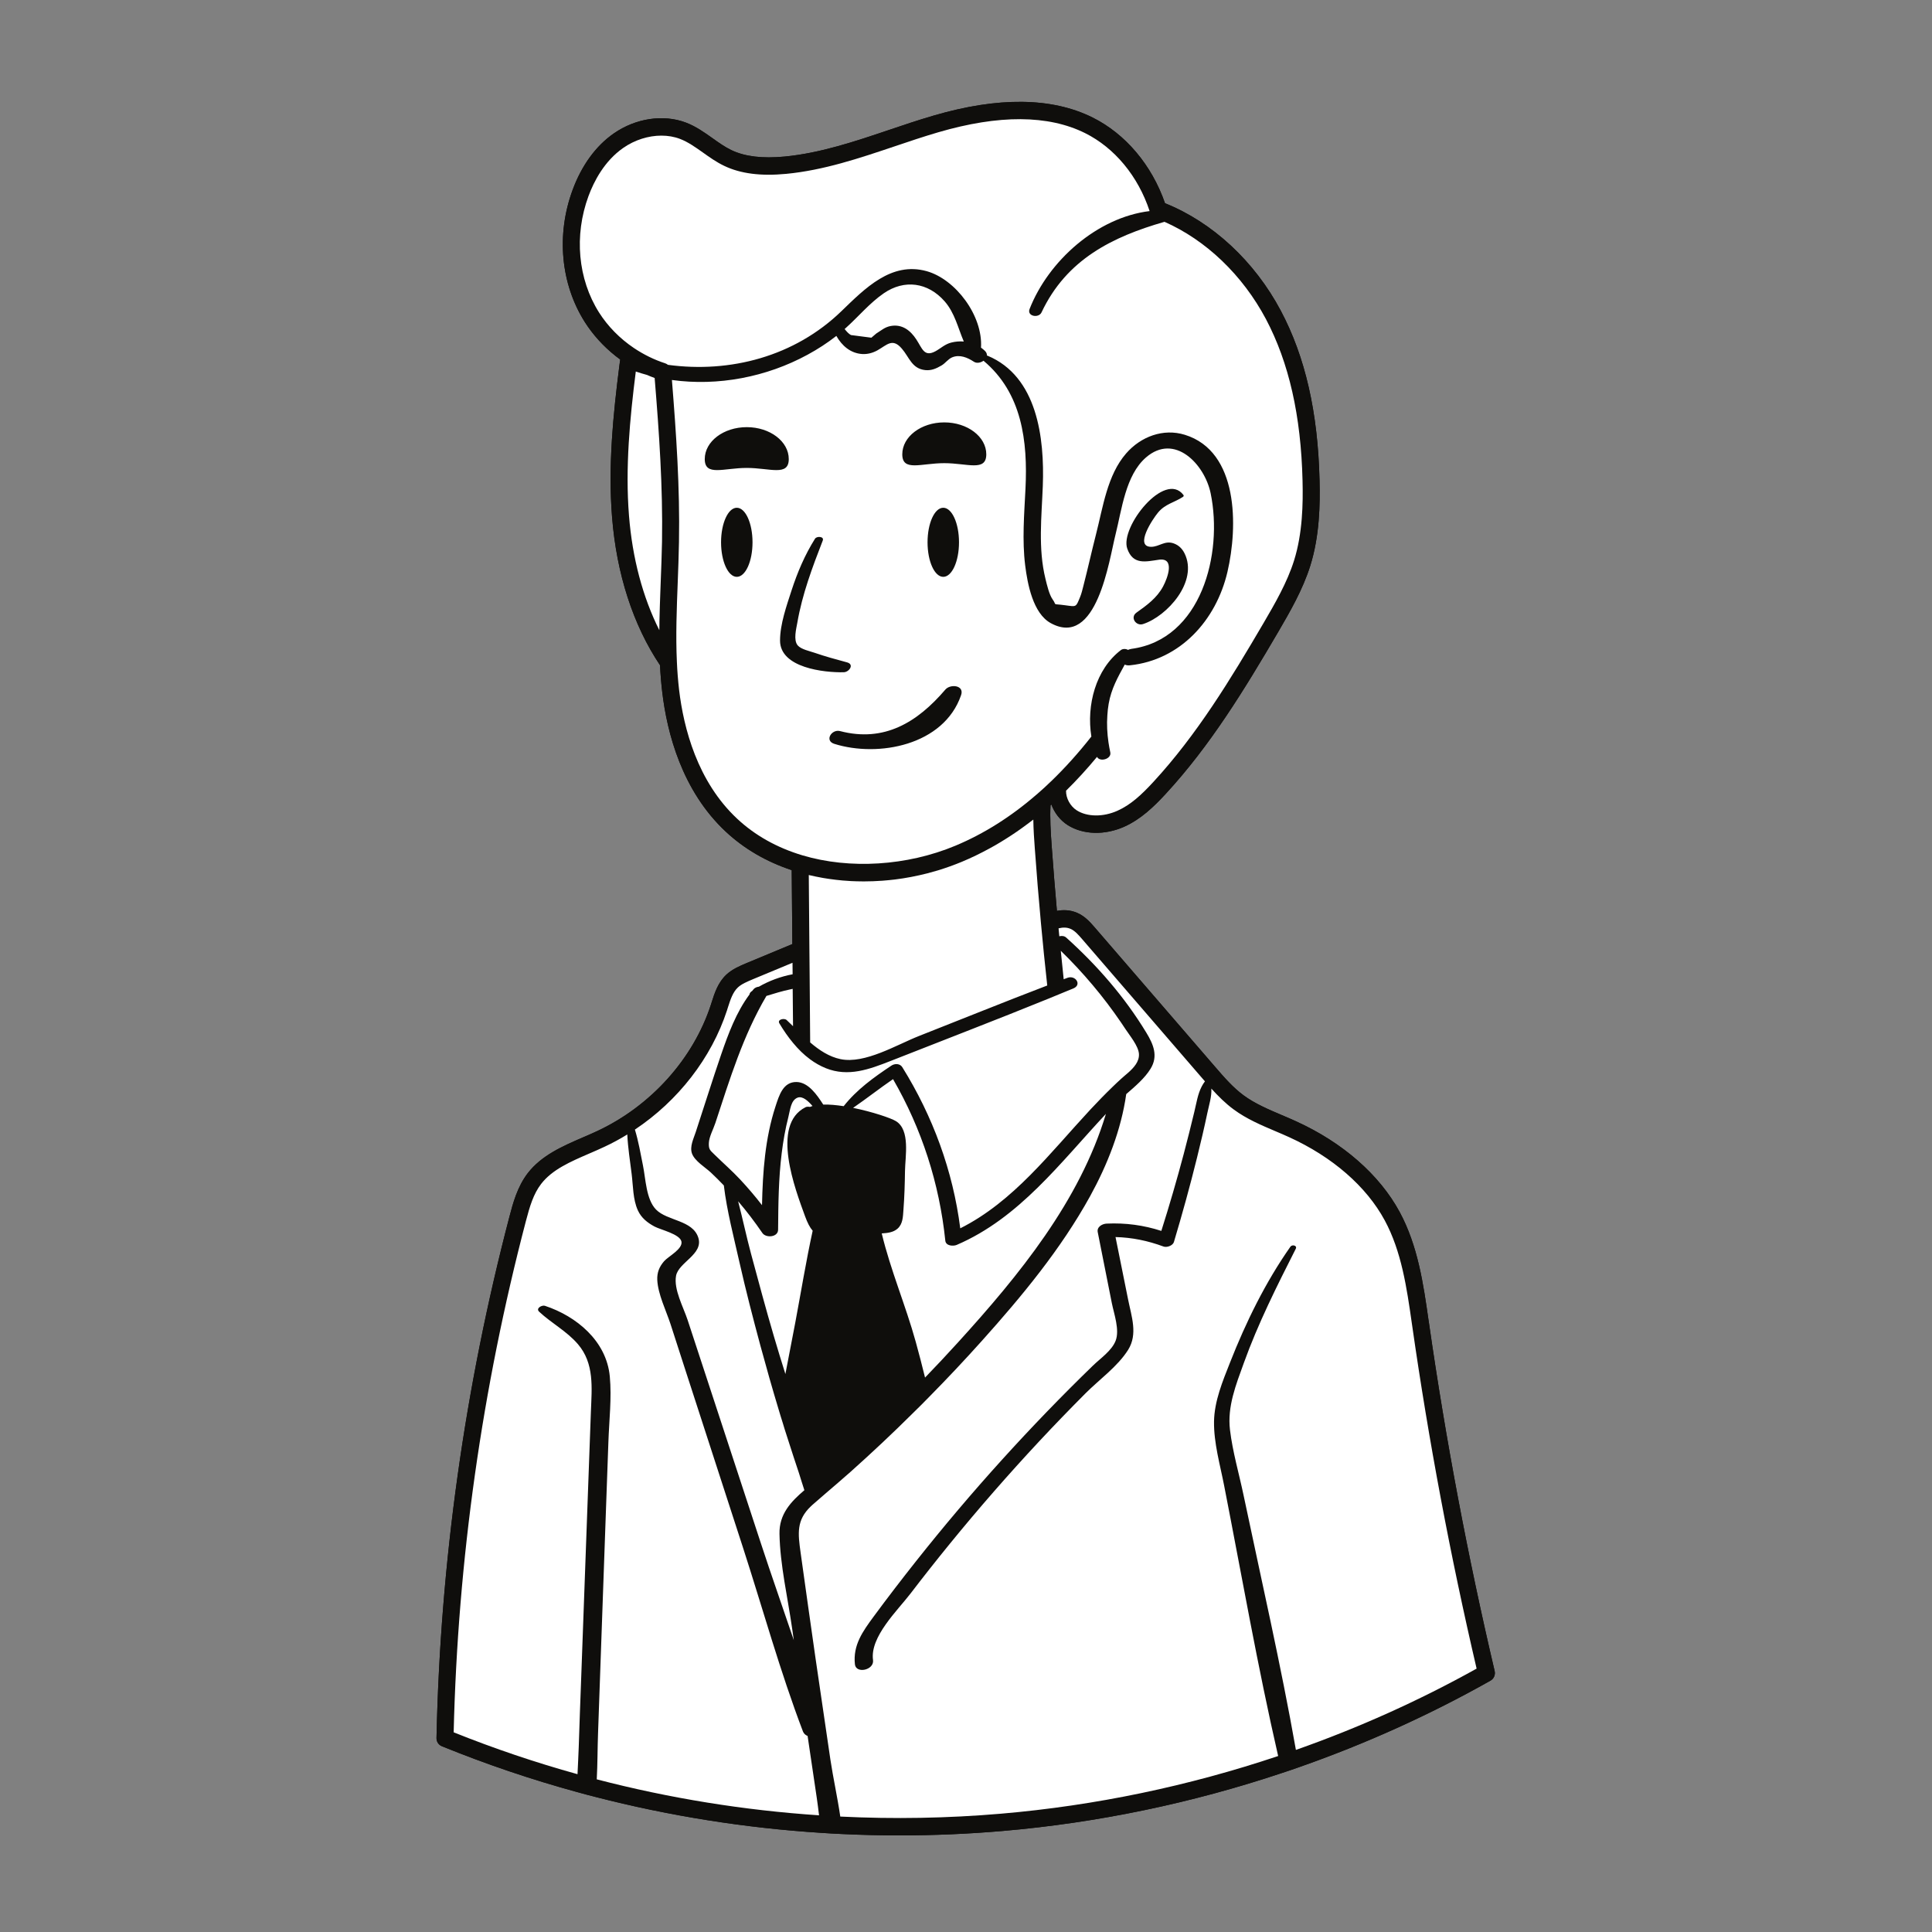 <?xml version="1.0" encoding="UTF-8"?> <svg xmlns="http://www.w3.org/2000/svg" xmlns:xlink="http://www.w3.org/1999/xlink" width="1500" zoomAndPan="magnify" viewBox="0 0 1125 1125" height="1500" preserveAspectRatio="xMidYMid meet" version="1.0"><rect x="0" y="0" width="1125" height="1125" fill="#808080" stroke="none"/><defs><clipPath id="b2a3126596"><path d="M 254 59 L 871 59 L 871 1068.75 L 254 1068.75 Z M 254 59 " clip-rule="nonzero"></path></clipPath></defs><g clip-path="url(#b2a3126596)"><path fill="#0f0e0c" d="M 870.328 973.023 C 854.707 906.543 841.855 838.441 832.117 770.605 L 831.855 768.926 C 828.82 747.555 825.641 725.434 814.996 705.703 C 803.258 684.008 781.824 665.27 754.664 652.922 C 751.973 651.688 749.219 650.516 746.488 649.359 C 738.391 645.922 730.762 642.664 724.203 637.867 C 718.012 633.312 712.75 627.242 707.688 621.371 L 637.5 540.098 C 634.949 537.164 631.793 533.5 627.238 531.555 C 623.07 529.754 619.023 529.734 615.441 530.402 C 614.348 518.18 613.336 505.633 612.426 493.043 C 611.777 484.078 611.312 476.469 611.715 468.898 C 611.879 468.738 612.059 468.598 612.203 468.453 C 613.984 473.293 617.301 477.645 621.754 480.477 C 630.699 486.121 643.309 486.465 654.684 481.367 C 664.379 477.016 672.008 469.609 678.789 462.262 C 704.773 434.109 724.629 401.547 744.363 367.852 C 751.02 356.418 758.57 343.465 762.961 329.461 C 768.406 312.117 768.711 293.762 768.367 279.738 C 767.434 240.09 760.047 207.789 745.82 180.957 C 730.52 152.117 706.031 129.406 678.383 118.34 C 670.672 96.102 655.391 77.965 636.145 68.395 C 612.445 56.637 581.316 56.273 543.613 67.316 C 534.828 69.871 526.023 72.844 517.523 75.723 C 497.91 82.34 477.633 89.176 456.93 91.16 C 443.938 92.395 433.793 91.184 425.918 87.438 C 422.117 85.621 418.617 83.129 414.891 80.473 C 410.156 77.121 405.262 73.609 399.414 71.391 C 386.297 66.41 370.184 68.82 357.395 77.707 C 346.949 84.969 338.672 96.344 333.43 110.605 C 323.816 136.59 326.473 165.328 340.512 187.496 C 345.234 194.918 351.363 201.676 358.492 207.32 C 359.363 208.008 360.23 208.68 361.141 209.332 C 360.977 210.422 360.84 211.512 360.699 212.629 C 357.051 241.219 354.016 271.359 356.406 301.105 C 359.035 334.238 368.664 364.008 384.336 387.359 C 384.574 392.523 385 397.723 385.609 402.883 C 388.422 426.863 397.129 460.461 422.586 484.238 C 433.234 494.195 446.145 501.746 461.016 506.684 L 461.379 549.73 C 452.438 553.453 443.535 557.176 434.52 560.902 C 430.758 562.5 426.492 564.281 423.012 567.477 C 418.07 572.094 416.109 578.246 414.387 583.668 L 413.902 585.188 C 403.656 616.555 379.008 643.977 347.906 658.547 C 345.152 659.844 342.195 661.117 339.359 662.332 C 327.582 667.434 315.379 672.715 307.324 683.117 C 301.23 691.051 298.684 700.703 296.637 708.496 C 270.648 807.723 256.363 909.84 254.172 1012.023 C 254.117 1014.129 255.367 1016.051 257.297 1016.82 C 283 1027.281 309.324 1036.207 336.125 1043.531 C 339.605 1044.504 343.129 1045.434 346.625 1046.324 C 389.68 1057.418 433.859 1064.438 478.34 1067.273 C 482.367 1067.555 486.438 1067.777 490.504 1067.961 C 501.555 1068.484 512.645 1068.75 523.719 1068.75 C 543.754 1068.75 563.809 1067.898 583.766 1066.18 C 639.078 1061.422 694.008 1049.969 746.691 1032.34 C 749.93 1031.289 753.168 1030.195 756.363 1029.043 C 795.039 1015.504 832.484 998.625 867.902 978.629 C 869.863 977.539 870.855 975.23 870.328 973.023 " fill-opacity="1" fill-rule="nonzero"></path><path fill="#0f0e0c" d="M 438.191 315.781 C 438.191 326.891 434.102 335.898 429.043 335.898 C 423.984 335.898 419.871 326.891 419.871 315.781 C 419.871 304.668 423.984 295.664 429.043 295.664 C 434.102 295.664 438.191 304.668 438.191 315.781 Z M 434.848 272.473 C 421.328 272.473 410.379 277.57 410.379 267.312 C 410.379 257.047 421.328 248.73 434.848 248.73 C 448.348 248.73 459.297 257.047 459.297 267.312 C 459.297 277.57 448.348 272.473 434.848 272.473 Z M 454.215 372.992 C 454.215 363.461 458.043 352.676 460.934 343.75 C 464.375 333.184 468.688 323.066 474.578 313.695 C 475.609 312.055 480.039 312.301 479.09 314.75 C 473.02 330.414 467.148 345.953 464.273 362.633 C 463.648 366.172 461.906 372.711 464.496 375.805 C 466.48 378.133 471.539 379.145 474.211 380.074 C 480.465 382.242 486.863 383.98 493.258 385.703 C 497.648 386.895 494.453 391.367 491.312 391.449 C 479.941 391.711 454.215 388.898 454.215 372.992 Z M 549.258 295.664 C 554.316 295.664 558.426 304.668 558.426 315.781 C 558.426 326.891 554.316 335.898 549.258 335.898 C 544.199 335.898 540.109 326.891 540.109 315.781 C 540.109 304.668 544.199 295.664 549.258 295.664 Z M 489.168 425.711 C 514.871 432.43 534.18 420.613 550.473 401.547 C 553.367 398.148 561.664 398.918 559.641 404.766 C 549.602 434.07 511.352 441.176 485.809 433.141 C 479.941 431.297 484.25 424.438 489.168 425.711 Z M 525.398 264.539 C 525.398 254.281 536.348 245.957 549.844 245.957 C 563.363 245.957 574.312 254.281 574.312 264.539 C 574.312 274.797 563.363 269.699 549.844 269.699 C 536.348 269.699 525.398 274.797 525.398 264.539 Z M 656.383 319.422 C 652.051 306.996 678.242 273.887 689.109 288.215 C 689.434 288.641 689.191 289.086 688.805 289.348 C 683.766 292.648 678.523 293.418 674.355 298.418 C 671.199 302.18 660.43 318.352 670.289 318.41 C 674.961 318.43 678.199 314.566 683.402 316.406 C 686.336 317.441 688.359 319.441 689.758 322.234 C 697.852 338.566 679.66 358.848 665.57 363.398 C 661.504 364.715 657.883 359.516 661.746 356.742 C 667.758 352.453 673.629 348.262 677.23 341.543 C 680.023 336.344 684.23 324.605 674.863 325.918 C 667.25 326.992 659.762 329.176 656.383 319.422 Z M 754.602 1018.965 C 745.84 969.383 734.508 920.125 724.164 870.863 C 721.531 858.258 717.727 845.363 716.211 832.574 C 714.57 819.074 719.73 806.246 724.227 793.797 C 732.543 770.688 743.473 748.973 754.523 727.156 C 755.492 725.211 752.398 724.523 751.406 725.941 C 736.875 746.645 725.52 769.797 716.23 793.414 C 711.941 804.262 707.102 815.879 706.922 827.758 C 706.738 840.223 710.48 853.035 712.832 865.176 C 723.09 917.594 732.301 970.477 744.262 1022.527 C 692.105 1040.031 637.723 1051.406 582.957 1056.102 C 551.789 1058.773 520.48 1059.32 489.289 1057.781 C 487.652 1046.57 485.141 1035.316 483.523 1024.551 C 480.586 1004.82 477.691 985.105 474.84 965.375 C 471.926 944.977 469.031 924.574 466.199 904.176 C 464.617 892.883 463.688 885.191 472.148 877.137 C 472.43 876.855 472.734 876.59 473.039 876.309 C 475.629 874.02 478.219 871.773 480.832 869.547 C 485.629 865.422 490.465 861.332 495.18 857.121 C 507.625 846.012 519.812 834.578 531.672 822.777 C 534.891 819.664 538.066 816.465 541.223 813.227 C 551.648 802.664 561.848 791.816 571.766 780.746 C 595.121 754.699 617.727 727.418 634.77 696.535 C 644.785 678.34 652.863 657.961 655.797 637.098 C 661.059 632.523 666.562 627.887 669.984 622.305 C 674.52 614.938 671.625 608.098 667.496 601.316 C 654.844 580.473 638.836 562.117 620.844 545.945 C 619.77 544.973 618.234 544.832 616.836 545.195 C 616.676 543.66 616.531 542.102 616.391 540.562 C 619.184 539.895 621.391 540.016 623.395 540.887 C 625.863 541.938 628.008 544.406 630.074 546.797 L 700.242 628.07 C 700.707 628.598 701.152 629.121 701.637 629.668 C 700.891 630.641 700.262 631.652 699.734 632.684 C 697.387 637.199 696.68 642.398 695.406 647.602 C 693.422 655.734 691.438 663.871 689.273 671.965 C 685.285 687.004 680.934 701.938 676.238 716.754 C 665.918 713.414 655.41 711.996 644.383 712.504 C 641.934 712.605 638.594 714.344 639.199 717.441 C 641.934 731.242 644.684 745.023 647.418 758.828 C 648.691 765.141 652.051 774.371 649.645 780.664 C 647.379 786.555 640.719 790.984 636.387 795.215 C 618.172 812.883 600.543 831.137 583.504 849.957 C 566.156 869.102 549.461 888.816 533.41 909.074 C 524.992 919.699 516.734 930.445 508.699 941.352 C 502.387 949.934 496.578 957.969 497.812 969.141 C 498.438 974.824 509.164 972.5 508.355 966.629 C 506.492 953.09 522.645 937.789 530.273 927.812 C 537.742 918.039 545.371 908.387 553.145 898.852 C 569.84 878.371 587.227 858.457 605.238 839.152 C 614.023 829.742 622.988 820.473 632.078 811.344 C 640.07 803.332 650.859 795.68 656.93 785.965 C 662.617 776.84 658.871 766.598 656.91 756.805 C 654.461 744.641 652.012 732.496 649.562 720.336 C 659.176 720.578 668.344 722.461 677.535 725.859 C 679.438 726.57 682.938 725.332 683.566 723.207 C 688.422 706.977 692.934 690.645 697.004 674.172 C 699.148 665.492 701.211 656.77 703.055 648.004 C 704.047 643.27 705.625 638.535 705.363 633.879 C 709.309 638.23 713.496 642.461 718.438 646.082 C 725.883 651.566 734.406 655.191 742.664 658.691 C 745.332 659.824 748.004 660.957 750.617 662.152 C 775.836 673.625 795.629 690.828 806.312 710.602 C 816.109 728.715 819.145 749.902 822.082 770.402 L 822.324 772.062 C 831.895 838.93 844.523 906.039 859.824 971.629 C 826.332 990.289 791.055 1006.133 754.602 1018.965 Z M 347.496 1036.105 C 347.988 1027.102 347.906 1017.973 348.246 1009.168 C 348.777 995.207 349.219 981.262 349.727 967.316 C 350.738 938.742 351.75 910.188 352.762 881.609 C 353.27 867.668 353.758 853.723 354.262 839.758 C 354.684 827.191 356.262 814.035 355.086 801.488 C 353.148 780.848 335.699 766.438 317.305 760.367 C 315.582 759.801 311.816 761.824 313.945 763.805 C 321.172 770.547 330.016 775.117 336.531 782.707 C 346.168 793.961 344.605 808.066 344.082 821.988 C 343.148 847.895 342.199 873.82 341.242 899.723 C 340.293 925.648 339.363 951.551 338.414 977.477 C 337.93 990.754 337.402 1004.051 336.996 1017.324 C 336.832 1022.527 336.508 1027.809 336.285 1033.109 C 311.816 1026.312 287.711 1018.176 264.176 1008.723 C 266.562 908.527 280.707 808.41 306.211 711.105 C 308.496 702.363 310.648 695.199 315.113 689.391 C 321.574 681.012 332.098 676.48 343.227 671.664 C 346.145 670.406 349.141 669.113 352.051 667.738 C 356.59 665.613 361.023 663.223 365.27 660.594 C 365.633 668.324 366.891 676.055 367.82 683.703 C 368.668 690.422 368.527 698.477 371.422 704.773 C 373.445 709.223 376.984 711.977 381.16 714.223 C 384.742 716.125 395.938 718.613 396.805 722.965 C 397.652 727.336 389.129 731.586 386.688 734.422 C 383.91 737.637 382.535 740.977 382.734 745.328 C 383.145 753.668 387.84 763.059 390.426 770.949 C 393.32 779.895 396.195 788.82 399.09 797.766 C 410.285 832.211 421.457 866.676 432.629 901.121 C 444.16 936.719 454.242 973.289 467.555 1008.219 C 468.082 1009.535 469.074 1010.383 470.266 1010.848 C 470.488 1012.367 470.711 1013.863 470.934 1015.383 C 472.473 1025.906 474.031 1036.43 475.609 1046.934 C 476.098 1050.254 476.52 1053.633 476.926 1057.051 C 433.195 1054.137 389.801 1047.117 347.496 1036.105 Z M 423.312 588.383 L 423.805 586.805 C 425.297 582.152 426.695 577.758 429.695 574.965 C 431.859 572.965 434.992 571.668 438.309 570.25 C 446.043 567.055 453.75 563.855 461.484 560.617 L 461.543 567.316 C 454.605 568.613 447.766 571.16 441.918 574.543 C 440.684 574.684 439.543 575.168 438.84 575.977 C 438.57 576.301 438.297 576.645 438.027 576.992 C 437.906 577.051 437.828 577.133 437.703 577.215 C 436.855 577.82 436.469 578.469 436.43 579.074 C 428.738 589.395 424.062 602.023 419.898 614.125 C 414.777 629.082 410.055 644.199 405.121 659.215 C 403.891 663 401.539 667.574 402.918 671.621 C 404.492 676.094 410.742 679.758 413.969 682.793 C 416.555 685.223 419.07 687.73 421.496 690.281 C 423.297 705.277 427.305 720.395 430.562 734.945 C 434.25 751.277 438.453 767.508 442.809 783.68 C 446.211 796.188 449.727 808.633 453.477 821 C 454.242 823.566 455.008 826.137 455.84 828.688 C 456.164 829.781 456.512 830.875 456.828 831.969 L 457.801 835.004 C 458.285 836.5 458.75 838.02 459.258 839.516 C 461.199 845.605 463.184 851.68 465.207 857.711 C 466.281 860.988 467.254 864.387 468.387 867.746 C 460.574 874.387 453.656 881.672 453.895 893.145 C 454.242 911.359 458.691 930.242 461.262 948.254 C 461.566 950.52 461.91 952.809 462.234 955.074 C 455.863 936.211 449.223 917.453 443.07 898.672 C 431.773 864.266 420.5 829.863 409.211 795.457 C 406.277 786.555 403.359 777.629 400.426 768.703 C 397.914 761.055 392.211 750.832 393.668 742.898 C 395.105 735.066 409.676 730.371 406.641 720.738 C 403.383 710.359 388.527 711.027 381.988 704.305 C 376.203 698.336 375.996 686.418 374.398 678.664 C 373 671.664 371.781 664.578 369.703 657.758 C 394.82 641.023 414.23 616.152 423.312 588.383 Z M 429.285 476.773 C 406.055 455.078 398.078 423.973 395.43 401.691 C 394.82 396.328 394.371 390.863 394.148 385.48 C 393.422 370.098 394.047 354.293 394.637 339.012 C 394.941 331.344 395.223 323.41 395.367 315.598 C 395.938 283.887 393.785 252.844 391.254 221.266 C 418.113 224.992 446.328 219.566 470.227 206.555 C 476.098 203.379 481.723 199.73 487.004 195.605 C 490.223 201.273 495.203 205.727 502.102 206.152 C 505.199 206.332 508.195 205.504 510.906 204.012 C 516.473 200.91 519.629 196.578 525.137 203 C 529.547 208.113 530.926 214.652 538.734 215.504 C 542.379 215.883 545.191 214.586 548.25 212.809 C 550.496 211.512 552.031 209.086 554.441 208.074 C 558.875 206.254 563.406 208.215 567.07 210.625 C 568.711 211.719 571.059 211.25 572.695 210.059 L 572.719 210.082 C 595.082 228.801 598.523 256.812 597.125 284.695 C 596.398 299.508 595.121 314.484 596.965 329.277 C 598.301 339.945 601.477 357.145 611.82 362.832 C 638.758 377.605 645.801 326.164 649.543 311.348 C 653.227 296.777 655.352 276.762 667.273 266.398 C 683.93 251.934 701.438 270.246 704.961 287.246 C 712.246 322.52 699.516 372.324 658.855 377.828 C 658.125 377.93 657.457 378.133 656.832 378.438 C 655.637 377.727 653.816 377.688 652.723 378.52 C 638.008 389.73 632.562 410.637 635.5 428.891 C 628.09 438.32 620.422 446.84 612.609 454.41 L 612.59 454.43 C 609.594 457.344 606.699 459.996 603.742 462.547 C 603.703 462.547 603.684 462.586 603.645 462.605 C 588.789 475.52 572.859 485.555 556.324 492.457 C 528.152 504.215 494.859 506.301 467.25 498.062 C 452.398 493.609 439.633 486.445 429.285 476.773 Z M 561.223 198.867 C 558.812 198.668 556.324 198.867 553.938 199.477 C 550.23 200.406 547.883 202.793 544.746 204.52 C 538.109 208.113 537.016 202.898 533.574 197.656 C 530.094 192.312 525.277 188.668 518.738 189.82 C 515.238 190.43 513.176 192.414 510.238 194.219 C 509.289 195.023 508.336 195.832 507.406 196.645 C 503.418 196.137 499.453 195.633 495.504 195.102 C 494.191 194.414 492.957 193.016 491.82 191.586 C 492.023 191.418 492.227 191.238 492.43 191.055 C 499.879 184.398 506.375 176.461 514.633 170.777 C 526.613 162.543 540.293 164.383 550.008 175.41 C 555.961 182.152 557.84 190.992 561.223 198.867 Z M 387.371 211.578 C 381.016 209.512 374.883 206.52 369.156 202.676 C 360.938 197.148 353.914 190.004 348.832 181.988 C 336.508 162.523 334.207 137.164 342.68 114.176 C 345.859 105.59 351.934 93.754 362.984 86.078 C 369.664 81.445 377.617 78.98 385.145 78.98 C 388.93 78.98 392.594 79.605 395.953 80.887 C 400.625 82.664 404.797 85.637 409.25 88.773 C 413.141 91.551 417.141 94.418 421.758 96.609 C 431.227 101.141 443.047 102.656 457.84 101.242 C 479.68 99.137 500.484 92.113 520.621 85.336 C 529.043 82.48 537.746 79.551 546.348 77.035 C 581.645 66.719 610.383 66.852 631.816 77.5 C 649.059 86.078 662.719 102.594 669.418 122.918 C 638.938 126.617 610.562 151.797 599.535 179.922 C 597.855 184.215 604.816 185.449 606.477 181.934 C 621.008 151.047 647.762 137.891 678.082 129.172 C 702.246 139.812 723.539 160.176 737.141 185.773 C 750.559 211.176 757.559 241.977 758.473 279.98 C 758.793 293.238 758.512 310.48 753.531 326.387 C 749.484 339.277 742.238 351.727 735.844 362.672 C 716.414 395.863 696.883 427.922 671.605 455.32 C 664.582 462.934 658.348 468.68 650.699 472.098 C 642.398 475.824 633.07 475.742 627 471.875 C 623.152 469.43 620.645 464.691 620.766 460.422 C 626.898 454.41 632.906 447.836 638.797 440.73 C 640.438 443.93 647.316 441.965 646.527 438.141 C 646.125 436.219 645.762 434.297 645.477 432.352 C 644.707 427.109 644.426 421.809 644.809 416.527 C 644.93 414.281 645.191 412.055 645.578 409.828 C 647.098 401.004 650.961 394.266 654.949 386.98 C 655.719 387.383 656.73 387.547 658.047 387.402 C 687.148 384.328 708.156 361.359 714.754 332.965 C 720.887 306.613 721.293 262.859 689.941 253.191 C 677.395 249.305 664.301 254.203 655.738 264.055 C 644.75 276.684 642.258 295.363 638.211 311.129 C 635.641 321.164 633.414 331.285 630.824 341.324 C 630.277 343.406 629.793 345.551 628.98 347.535 C 626.434 353.727 626.957 353.344 620.117 352.434 C 612.082 351.34 615.727 352.879 612.91 348.992 C 610.969 346.301 609.613 340.512 608.785 337.113 C 604.41 319.383 606.535 300.988 607.227 282.996 C 608.277 254.984 604.047 219.23 575.043 207.129 C 574.922 207.086 574.781 207.047 574.66 207 C 574.742 206.137 574.418 205.223 573.547 204.352 C 572.82 203.641 572.051 203 571.238 202.43 C 572.395 183.812 556.445 162.625 539.605 157.906 C 518.961 152.16 503.602 168.043 489.941 181.223 C 462.656 207.609 425.18 217.363 388.93 212.449 C 388.48 212.059 387.934 211.758 387.371 211.578 Z M 385.492 315.418 C 385.348 323.129 385.023 331 384.742 338.609 C 384.664 340.938 384.559 343.285 384.48 345.633 C 384.379 347.98 384.297 350.348 384.234 352.715 C 384.195 353.973 384.156 355.227 384.133 356.48 C 384.07 358.324 384.027 360.164 383.992 362.027 C 383.992 362.449 383.973 362.875 383.992 363.301 C 383.949 364.516 383.949 365.75 383.926 366.965 C 374.273 347.738 368.227 325.031 366.266 300.281 C 364.035 272.312 366.77 243.672 370.227 216.336 C 372.375 217.062 374.52 217.727 376.707 218.312 C 376.727 218.312 376.762 218.336 376.789 218.336 C 377.336 218.582 377.902 218.82 378.445 219.047 C 379.359 219.41 380.266 219.777 381.199 220.117 C 383.832 252.117 386.016 283.504 385.492 315.418 Z M 470.957 509.52 C 471.117 509.559 471.281 509.602 471.461 509.641 C 472.594 509.902 473.727 510.168 474.84 510.391 C 476.016 510.652 477.211 510.875 478.402 511.078 C 478.727 511.137 479.051 511.199 479.395 511.258 C 480.508 511.461 481.621 511.625 482.754 511.785 C 484.09 511.988 485.426 512.172 486.762 512.312 C 488.059 512.473 489.375 512.594 490.688 512.719 C 492.328 512.859 493.945 512.961 495.605 513.062 C 496.699 513.102 497.793 513.16 498.906 513.184 C 500.262 513.223 501.598 513.242 502.953 513.242 C 506.598 513.242 510.238 513.102 513.883 512.84 C 516.312 512.656 518.719 512.414 521.129 512.129 C 527.484 511.34 533.797 510.125 540.051 508.527 C 542.098 508 544.16 507.414 546.203 506.809 C 550.898 505.371 555.535 503.711 560.066 501.828 C 565.555 499.543 570.957 496.93 576.258 494.016 C 577.332 493.449 578.383 492.863 579.438 492.258 C 580.57 491.59 581.703 490.941 582.816 490.254 C 583.809 489.664 584.781 489.059 585.75 488.43 C 587.836 487.137 589.922 485.762 591.984 484.344 C 592.996 483.656 594.027 482.926 595.062 482.18 C 596.055 481.469 597.086 480.719 598.098 479.953 C 599.312 479.082 600.504 478.172 601.699 477.238 C 601.781 483.129 602.184 488.836 602.551 493.793 C 603.602 508.527 604.816 523.219 606.133 537.426 C 607.246 549.551 608.48 561.754 609.816 573.855 C 584.82 583.406 560.027 593.465 535.113 603.262 C 522.16 608.359 503.621 619.672 489.453 616.738 C 482.816 615.363 477.047 611.539 471.766 607.004 L 471.504 574.039 L 471.441 566.387 L 471.32 553.07 Z M 513.438 718.211 C 516.637 718.008 520.074 717.688 522.586 715.5 C 525.762 712.746 525.781 708.457 526.066 704.594 C 526.652 697.023 526.875 689.414 526.977 681.844 C 527.098 673.406 530.156 658.004 521.676 652.824 C 518.762 651.043 507.953 647.379 496.762 645.113 C 504.613 639.711 512.121 633.801 520.016 628.375 C 536.711 657.277 546.992 689.008 550.453 722.461 C 550.777 725.539 555.047 725.781 557.094 724.91 C 593.605 709.207 617.363 677.07 643.98 648.613 C 628.656 699.41 593.582 742.395 557.719 781.82 C 551.465 788.699 545.113 795.48 538.656 802.16 C 536.957 795.195 535.133 788.254 533.23 781.332 C 527.402 760.246 518.559 739.562 513.438 718.211 Z M 471.645 644.566 L 471.625 644.566 C 470.691 644.363 469.723 644.406 469.031 644.75 C 448.652 655.031 463.102 692.633 468.77 708.195 C 470.188 712.078 471.582 714.793 473.223 716.652 C 469.355 734.34 466.441 752.312 463.102 770.082 C 461.223 780.078 459.238 790.078 457.336 800.094 C 455.031 792.828 452.824 785.523 450.66 778.195 C 445.941 762.168 441.633 746.039 437.285 729.91 C 434.609 719.91 432.445 709.609 429.812 699.492 C 434.848 705.383 439.543 711.574 443.957 718.008 C 446.004 720.984 453.047 720.52 453.086 716.066 C 453.207 701.191 453.348 686.258 455.191 671.484 C 456.059 664.441 457.273 657.418 459.035 650.578 C 460.109 646.43 460.453 640.68 464.418 639.164 C 467.352 638.051 470.57 641.105 473.121 644.02 C 472.594 644.184 472.09 644.363 471.645 644.566 Z M 620.199 577.539 C 621.797 576.891 623.395 576.242 624.996 575.574 C 630.176 573.43 626.23 567.664 621.594 569.383 C 620.867 569.668 620.117 569.93 619.387 570.211 C 618.781 564.707 618.215 559.164 617.688 553.637 C 630.723 566.348 642.48 580.27 652.781 595.387 C 653.41 596.32 654.039 597.25 654.664 598.203 C 654.887 598.547 655.129 598.891 655.352 599.234 C 657.742 602.898 662.902 609.027 663.207 613.684 C 663.488 618.156 660.25 621.676 656.91 624.652 C 655.453 625.926 653.977 627.121 652.781 628.234 C 651.164 629.691 649.605 631.188 648.047 632.688 C 643.535 637.039 639.184 641.531 634.91 646.105 C 611.477 671.32 590.164 699.676 559.156 715.258 C 554.887 681.742 543.168 649.969 525.418 621.434 C 524.184 619.453 521.656 619.23 519.73 620.141 C 519.488 620.262 519.266 620.383 519.043 620.523 C 508.824 627.324 498.887 634.469 491.277 644.121 C 487.047 643.473 482.938 643.09 479.375 643.191 C 475.754 637.562 470.754 630.258 463.953 630.055 C 456.004 629.832 453.672 637.848 451.57 644.285 C 445.496 662.863 444.137 682.332 443.719 701.758 C 439.711 696.578 435.441 691.578 430.969 686.781 C 426.293 681.785 421.172 677.332 416.309 672.555 C 413.543 669.824 412.586 669.438 412.766 665.512 C 412.957 661.871 415.398 657.457 416.539 653.977 C 424.996 628.316 432.586 603.219 446.289 579.926 C 450.906 578.512 455.477 577.094 460.207 576.102 C 460.652 576 461.141 575.918 461.586 575.82 L 461.789 597.555 C 460.555 596.32 459.297 595.105 458.043 593.953 C 456.727 592.719 452.422 593.566 453.836 595.914 C 456.203 599.883 458.852 603.766 461.867 607.371 C 464.781 610.891 468.043 614.129 471.664 616.801 C 474.496 618.906 477.555 620.664 480.852 622 C 493.926 627.262 506.191 622.668 518.617 617.793 C 518.68 617.773 518.719 617.75 518.781 617.73 C 549.402 605.648 580.164 593.871 610.664 581.465 C 613.863 580.168 617.02 578.875 620.199 577.539 Z M 870.332 973.027 C 854.707 906.547 841.855 838.445 832.121 770.609 L 831.859 768.93 C 828.82 747.559 825.645 725.438 815 705.703 C 803.262 684.012 781.828 665.27 754.668 652.926 C 751.973 651.691 749.223 650.516 746.488 649.363 C 738.395 645.922 730.766 642.664 724.207 637.867 C 718.012 633.312 712.75 627.242 707.691 621.375 L 637.504 540.098 C 634.953 537.164 631.797 533.5 627.242 531.559 C 623.07 529.758 619.023 529.738 615.441 530.406 C 614.348 518.18 613.336 505.633 612.426 493.047 C 611.777 484.082 611.312 476.473 611.719 468.902 C 611.879 468.738 612.062 468.598 612.203 468.457 C 613.984 473.293 617.305 477.645 621.758 480.477 C 630.703 486.125 643.312 486.469 654.684 481.367 C 664.379 477.016 672.012 469.609 678.789 462.266 C 704.777 434.113 724.633 401.551 744.363 367.855 C 751.023 356.422 758.57 343.469 762.965 329.465 C 768.41 312.121 768.711 293.762 768.367 279.738 C 767.438 240.094 760.051 207.793 745.82 180.961 C 730.52 152.121 706.031 129.406 678.387 118.344 C 670.676 96.102 655.395 77.969 636.148 68.395 C 612.445 56.641 581.32 56.277 543.613 67.32 C 534.828 69.875 526.027 72.844 517.527 75.723 C 497.914 82.34 477.633 89.18 456.93 91.164 C 443.941 92.395 433.797 91.188 425.922 87.438 C 422.117 85.621 418.617 83.129 414.895 80.477 C 410.156 77.121 405.266 73.613 399.414 71.391 C 386.297 66.41 370.188 68.82 357.395 77.707 C 346.953 84.973 338.672 96.348 333.43 110.609 C 323.816 136.594 326.477 165.328 340.516 187.496 C 345.234 194.922 351.363 201.68 358.492 207.324 C 359.363 208.012 360.23 208.684 361.145 209.332 C 360.977 210.422 360.84 211.516 360.699 212.629 C 357.055 241.223 354.02 271.359 356.406 301.109 C 359.039 334.238 368.668 364.008 384.336 387.363 C 384.574 392.523 385.004 397.723 385.609 402.887 C 388.426 426.867 397.129 460.461 422.586 484.242 C 433.234 494.199 446.148 501.746 461.02 506.684 L 461.383 549.73 C 452.438 553.453 443.535 557.18 434.523 560.902 C 430.762 562.5 426.492 564.281 423.012 567.48 C 418.07 572.094 416.113 578.246 414.387 583.672 L 413.906 585.188 C 403.66 616.555 379.012 643.98 347.906 658.551 C 345.156 659.844 342.199 661.121 339.363 662.336 C 327.582 667.434 315.383 672.715 307.328 683.117 C 301.23 691.051 298.684 700.707 296.637 708.496 C 270.652 807.723 256.367 909.844 254.176 1012.023 C 254.121 1014.129 255.371 1016.051 257.297 1016.82 C 283 1027.285 309.328 1036.207 336.129 1043.535 C 339.605 1044.508 343.133 1045.438 346.629 1046.328 C 389.684 1057.418 433.859 1064.441 478.344 1067.273 C 482.371 1067.559 486.438 1067.781 490.508 1067.961 C 501.559 1068.488 512.648 1068.75 523.719 1068.75 C 543.754 1068.75 563.812 1067.902 583.77 1066.18 C 639.082 1061.426 694.012 1049.969 746.691 1032.344 C 749.93 1031.293 753.168 1030.199 756.367 1029.043 C 795.043 1015.504 832.484 998.629 867.902 978.633 C 869.867 977.539 870.859 975.23 870.332 973.027 " fill-opacity="1" fill-rule="nonzero"></path></g><path fill="#ffffff" d="M 383.988 362.023 C 384.027 360.16 384.066 358.32 384.129 356.48 C 384.156 355.223 384.191 353.969 384.234 352.715 C 384.297 350.348 384.375 347.98 384.477 345.633 C 384.559 343.285 384.66 340.938 384.738 338.609 C 385.023 331 385.348 323.125 385.492 315.414 C 386.012 283.5 383.828 252.113 381.199 220.113 C 380.266 219.773 379.355 219.41 378.445 219.047 C 377.902 218.816 377.332 218.578 376.785 218.336 C 376.762 218.336 376.723 218.312 376.707 218.312 C 374.516 217.727 372.375 217.062 370.223 216.336 C 366.77 243.672 364.031 272.309 366.262 300.277 C 368.223 325.027 374.273 347.734 383.926 366.961 C 383.949 365.746 383.949 364.512 383.988 363.297 C 383.973 362.875 383.988 362.449 383.988 362.023 Z M 468.383 867.746 C 467.25 864.387 466.277 860.988 465.207 857.711 C 463.184 851.68 461.199 845.605 459.254 839.516 C 458.75 838.02 458.285 836.5 457.797 835.004 L 456.828 831.969 C 456.508 830.875 456.16 829.781 455.836 828.688 C 455.004 826.137 454.242 823.566 453.473 821 C 449.727 808.633 446.207 796.188 442.809 783.68 C 438.453 767.508 434.246 751.277 430.562 734.945 C 427.305 720.395 423.293 705.277 421.492 690.281 C 419.066 687.73 416.551 685.223 413.965 682.793 C 410.742 679.758 404.488 676.094 402.914 671.621 C 401.539 667.574 403.887 663 405.121 659.215 C 410.055 644.199 414.773 629.082 419.898 614.125 C 424.062 602.023 428.734 589.395 436.43 579.074 C 436.465 578.469 436.855 577.82 437.699 577.211 C 437.828 577.133 437.906 577.051 438.023 576.992 C 438.293 576.645 438.57 576.301 438.84 575.977 C 439.543 575.168 440.68 574.684 441.914 574.543 C 447.766 571.16 454.602 568.613 461.543 567.316 L 461.48 560.617 C 453.75 563.855 446.043 567.055 438.309 570.25 C 434.988 571.668 431.859 572.961 429.691 574.965 C 426.695 577.758 425.297 582.152 423.801 586.805 L 423.312 588.383 C 414.227 616.152 394.82 641.023 369.703 657.758 C 371.781 664.578 373 671.664 374.398 678.664 C 375.996 686.418 376.199 698.336 381.988 704.305 C 388.527 711.027 403.383 710.359 406.637 720.738 C 409.676 730.371 395.105 735.066 393.664 742.898 C 392.211 750.832 397.91 761.055 400.426 768.703 C 403.355 777.629 406.273 786.555 409.207 795.457 C 420.496 829.863 431.77 864.266 443.066 898.672 C 449.219 917.453 455.859 936.211 462.23 955.074 C 461.906 952.809 461.562 950.52 461.258 948.254 C 458.688 930.242 454.242 911.359 453.891 893.145 C 453.652 881.672 460.57 874.387 468.383 867.746 Z M 468.77 708.191 C 463.102 692.629 448.648 655.027 469.031 644.746 C 469.719 644.402 470.691 644.363 471.621 644.562 L 471.641 644.562 C 472.086 644.363 472.594 644.18 473.121 644.02 C 470.57 641.105 467.352 638.047 464.418 639.16 C 460.449 640.68 460.105 646.426 459.031 650.574 C 457.273 657.414 456.059 664.438 455.188 671.48 C 453.348 686.254 453.203 701.191 453.086 716.066 C 453.047 720.516 446 720.984 443.953 718.008 C 439.543 711.57 434.848 705.379 429.809 699.488 C 432.441 709.609 434.609 719.91 437.281 729.906 C 441.629 746.035 445.938 762.168 450.656 778.195 C 452.824 785.52 455.031 792.828 457.332 800.094 C 459.234 790.074 461.219 780.078 463.102 770.078 C 466.441 752.312 469.355 734.34 473.219 716.652 C 471.582 714.789 470.184 712.078 468.77 708.191 Z M 470.934 1015.383 C 470.711 1013.863 470.488 1012.367 470.266 1010.848 C 469.07 1010.383 468.078 1009.535 467.555 1008.219 C 454.242 973.289 444.16 936.719 432.625 901.121 C 421.453 866.676 410.281 832.211 399.09 797.766 C 396.195 788.82 393.316 779.895 390.422 770.949 C 387.84 763.059 383.145 753.668 382.73 745.328 C 382.535 740.977 383.91 737.637 386.684 734.422 C 389.129 731.586 397.648 727.336 396.805 722.965 C 395.934 718.613 384.738 716.125 381.156 714.223 C 376.984 711.977 373.441 709.223 371.418 704.773 C 368.523 698.477 368.664 690.422 367.82 683.703 C 366.887 676.055 365.629 668.324 365.27 660.594 C 361.02 663.223 356.586 665.613 352.047 667.738 C 349.141 669.113 346.141 670.406 343.227 671.664 C 332.094 676.48 321.57 681.012 315.109 689.391 C 310.645 695.199 308.496 702.363 306.211 711.105 C 280.703 808.41 266.562 908.527 264.172 1008.723 C 287.711 1018.176 311.812 1026.312 336.285 1033.109 C 336.508 1027.809 336.828 1022.527 336.996 1017.324 C 337.398 1004.051 337.93 990.754 338.41 977.477 C 339.359 951.551 340.293 925.648 341.242 899.723 C 342.195 873.82 343.145 847.895 344.078 821.988 C 344.602 808.066 346.168 793.961 336.527 782.707 C 330.016 775.117 321.168 770.547 313.941 763.805 C 311.812 761.824 315.578 759.797 317.301 760.367 C 335.699 766.438 353.145 780.848 355.082 801.488 C 356.262 814.035 354.68 827.191 354.262 839.758 C 353.754 853.723 353.266 867.668 352.762 881.609 C 351.746 910.188 350.734 938.742 349.723 967.316 C 349.219 981.262 348.773 995.207 348.246 1009.168 C 347.906 1017.973 347.984 1027.102 347.492 1036.105 C 389.801 1047.117 433.195 1054.137 476.926 1057.051 C 476.52 1053.633 476.094 1050.254 475.609 1046.934 C 474.031 1036.43 472.473 1025.906 470.934 1015.383 Z M 507.402 196.641 C 508.336 195.828 509.285 195.02 510.238 194.215 C 513.172 192.41 515.238 190.426 518.738 189.816 C 525.273 188.664 530.094 192.309 533.574 197.652 C 537.016 202.895 538.105 208.109 544.746 204.516 C 547.883 202.789 550.23 200.402 553.934 199.473 C 556.32 198.863 558.812 198.664 561.219 198.863 C 557.84 190.988 555.957 182.148 550.008 175.406 C 540.293 164.379 526.609 162.539 514.629 170.773 C 506.371 176.457 499.875 184.395 492.426 191.051 C 492.227 191.234 492.023 191.414 491.82 191.582 C 492.953 193.012 494.188 194.41 495.504 195.098 C 499.449 195.629 503.418 196.133 507.402 196.641 Z M 471.5 574.035 L 471.762 607.004 C 477.047 611.535 482.812 615.359 489.453 616.738 C 503.621 619.672 522.16 608.359 535.113 603.258 C 560.027 593.465 584.816 583.406 609.812 573.852 C 608.477 561.75 607.242 549.547 606.129 537.426 C 604.816 523.219 603.602 508.527 602.547 493.793 C 602.184 488.836 601.777 483.129 601.699 477.238 C 600.504 478.168 599.309 479.078 598.094 479.949 C 597.082 480.719 596.051 481.469 595.059 482.176 C 594.027 482.926 592.996 483.652 591.984 484.34 C 589.918 485.758 587.832 487.133 585.75 488.43 C 584.777 489.059 583.805 489.664 582.816 490.25 C 581.703 490.938 580.566 491.586 579.434 492.254 C 578.383 492.863 577.328 493.449 576.258 494.016 C 570.953 496.93 565.551 499.539 560.066 501.828 C 555.531 503.707 550.898 505.367 546.203 506.805 C 544.156 507.414 542.094 508 540.051 508.527 C 533.797 510.125 527.48 511.34 521.125 512.129 C 518.719 512.41 516.309 512.652 513.879 512.836 C 510.238 513.098 506.594 513.242 502.953 513.242 C 501.594 513.242 500.258 513.223 498.902 513.18 C 497.789 513.16 496.699 513.098 495.605 513.059 C 493.945 512.957 492.324 512.855 490.688 512.715 C 489.371 512.594 488.055 512.473 486.762 512.309 C 485.426 512.168 484.09 511.984 482.754 511.785 C 481.621 511.621 480.508 511.461 479.395 511.258 C 479.051 511.195 478.727 511.137 478.402 511.074 C 477.207 510.875 476.012 510.652 474.84 510.387 C 473.727 510.164 472.594 509.902 471.461 509.641 C 471.277 509.598 471.117 509.559 470.953 509.516 L 471.316 553.07 L 471.438 566.387 Z M 526.066 704.59 C 525.781 708.457 525.762 712.746 522.582 715.5 C 520.074 717.684 516.633 718.008 513.434 718.211 C 518.555 739.562 527.398 760.242 533.23 781.332 C 535.133 788.254 536.953 795.195 538.652 802.156 C 545.109 795.477 551.465 788.699 557.719 781.816 C 593.582 742.395 628.656 699.41 643.977 648.613 C 617.363 677.066 593.602 709.203 557.09 724.91 C 555.047 725.777 550.777 725.535 550.453 722.461 C 546.992 689.008 536.711 657.273 520.012 628.375 C 512.121 633.797 504.609 639.707 496.758 645.109 C 507.949 647.379 518.758 651.039 521.672 652.82 C 530.152 658.004 527.098 673.402 526.977 681.844 C 526.875 689.41 526.652 697.02 526.066 704.59 Z M 624.992 575.574 C 623.395 576.242 621.797 576.891 620.195 577.535 C 617.02 578.871 613.863 580.168 610.664 581.461 C 580.164 593.867 549.398 605.648 518.777 617.73 C 518.719 617.75 518.676 617.77 518.617 617.789 C 506.191 622.668 493.926 627.262 480.852 622 C 477.551 620.664 474.496 618.902 471.66 616.797 C 468.039 614.125 464.781 610.887 461.867 607.367 C 458.852 603.766 456.199 599.879 453.836 595.914 C 452.422 593.566 456.727 592.715 458.043 593.949 C 459.297 595.102 460.551 596.316 461.785 597.551 L 461.582 575.816 C 461.137 575.918 460.652 576 460.207 576.102 C 455.473 577.09 450.902 578.508 446.285 579.926 C 432.586 603.219 424.996 628.312 416.535 653.977 C 415.398 657.457 412.953 661.867 412.766 665.512 C 412.586 669.438 413.539 669.82 416.305 672.555 C 421.168 677.328 426.293 681.781 430.965 686.781 C 435.438 691.578 439.707 696.574 443.715 701.758 C 444.137 682.328 445.496 662.859 451.566 644.281 C 453.668 637.844 456.004 629.832 463.949 630.055 C 470.75 630.258 475.75 637.562 479.375 643.188 C 482.934 643.086 487.043 643.473 491.273 644.121 C 498.883 634.465 508.82 627.32 519.043 620.523 C 519.266 620.379 519.488 620.258 519.73 620.137 C 521.652 619.227 524.184 619.449 525.418 621.434 C 543.168 649.969 554.887 681.742 559.156 715.254 C 590.16 699.672 611.473 671.32 634.91 646.102 C 639.18 641.527 643.531 637.035 648.047 632.684 C 649.602 631.188 651.16 629.691 652.781 628.234 C 653.977 627.121 655.453 625.926 656.91 624.652 C 660.25 621.676 663.488 618.152 663.203 613.68 C 662.902 609.027 657.738 602.895 655.352 599.23 C 655.129 598.887 654.887 598.543 654.664 598.199 C 654.035 597.25 653.41 596.316 652.781 595.387 C 642.48 580.27 630.719 566.344 617.688 553.637 C 618.211 559.16 618.781 564.707 619.387 570.211 C 620.113 569.926 620.863 569.664 621.594 569.379 C 626.227 567.66 630.176 573.43 624.992 575.574 Z M 574.312 264.539 C 574.312 254.281 563.363 245.957 549.844 245.957 C 536.348 245.957 525.398 254.281 525.398 264.539 C 525.398 274.797 536.348 269.699 549.844 269.699 C 563.363 269.699 574.312 274.797 574.312 264.539 Z M 549.258 335.898 C 554.316 335.898 558.426 326.891 558.426 315.781 C 558.426 304.668 554.316 295.664 549.258 295.664 C 544.199 295.664 540.109 304.668 540.109 315.781 C 540.109 326.891 544.199 335.898 549.258 335.898 Z M 550.473 401.547 C 534.18 420.613 514.871 432.43 489.168 425.711 C 484.25 424.438 479.941 431.297 485.809 433.141 C 511.352 441.176 549.602 434.07 559.641 404.766 C 561.664 398.918 553.367 398.148 550.473 401.547 Z M 491.312 391.449 C 494.453 391.367 497.648 386.895 493.258 385.703 C 486.863 383.98 480.465 382.242 474.211 380.074 C 471.539 379.145 466.48 378.133 464.496 375.805 C 461.906 372.711 463.648 366.172 464.273 362.629 C 467.148 345.953 473.02 330.414 479.09 314.75 C 480.039 312.301 475.609 312.055 474.578 313.695 C 468.688 323.066 464.375 333.184 460.934 343.75 C 458.043 352.676 454.215 363.461 454.215 372.992 C 454.215 388.898 479.941 391.711 491.312 391.449 Z M 459.297 267.309 C 459.297 257.047 448.348 248.73 434.848 248.73 C 421.328 248.73 410.379 257.047 410.379 267.309 C 410.379 277.57 421.328 272.473 434.848 272.473 C 448.348 272.473 459.297 277.57 459.297 267.309 Z M 438.191 315.781 C 438.191 304.668 434.102 295.664 429.043 295.664 C 423.984 295.664 419.871 304.668 419.871 315.781 C 419.871 326.891 423.984 335.898 429.043 335.898 C 434.102 335.898 438.191 326.891 438.191 315.781 Z M 656.387 319.422 C 659.766 329.176 667.258 326.992 674.867 325.918 C 684.238 324.605 680.027 336.344 677.234 341.543 C 673.633 348.262 667.762 352.453 661.75 356.742 C 657.887 359.516 661.508 364.715 665.574 363.398 C 679.664 358.848 697.855 338.566 689.762 322.234 C 688.363 319.441 686.34 317.441 683.406 316.406 C 678.207 314.566 674.969 318.43 670.293 318.41 C 660.434 318.352 671.203 302.18 674.359 298.418 C 678.527 293.418 683.77 292.648 688.809 289.348 C 689.195 289.086 689.438 288.641 689.113 288.215 C 678.246 273.887 652.055 306.996 656.387 319.422 Z M 635.5 428.891 C 628.094 438.32 620.422 446.84 612.609 454.41 L 612.59 454.43 C 609.594 457.344 606.699 459.996 603.746 462.547 C 603.707 462.547 603.684 462.586 603.645 462.605 C 588.789 475.52 572.859 485.555 556.324 492.457 C 528.152 504.215 494.859 506.301 467.254 498.062 C 452.402 493.609 439.633 486.445 429.285 476.773 C 406.059 455.078 398.082 423.973 395.434 401.691 C 394.824 396.328 394.375 390.863 394.152 385.48 C 393.426 370.098 394.047 354.293 394.641 339.012 C 394.941 331.344 395.227 323.41 395.367 315.598 C 395.938 283.887 393.785 252.844 391.258 221.266 C 418.113 224.992 446.328 219.566 470.23 206.555 C 476.098 203.379 481.727 199.73 487.008 195.605 C 490.227 201.273 495.203 205.727 502.105 206.152 C 505.203 206.332 508.199 205.504 510.91 204.012 C 516.477 200.91 519.633 196.578 525.137 203 C 529.551 208.113 530.926 214.652 538.738 215.504 C 542.383 215.883 545.195 214.586 548.25 212.809 C 550.496 211.512 552.035 209.086 554.445 208.074 C 558.875 206.254 563.41 208.215 567.074 210.625 C 568.711 211.719 571.059 211.25 572.699 210.059 L 572.719 210.082 C 595.082 228.801 598.523 256.812 597.129 284.695 C 596.398 299.508 595.125 314.484 596.965 329.277 C 598.301 339.945 601.48 357.145 611.82 362.832 C 638.758 377.605 645.801 326.164 649.547 311.348 C 653.23 296.777 655.355 276.762 667.277 266.398 C 683.934 251.934 701.441 270.246 704.961 287.246 C 712.246 322.52 699.516 372.324 658.855 377.828 C 658.129 377.93 657.461 378.133 656.832 378.438 C 655.637 377.727 653.816 377.688 652.723 378.516 C 638.012 389.73 632.566 410.637 635.5 428.891 Z M 369.156 202.672 C 374.883 206.512 381.016 209.508 387.371 211.57 C 387.934 211.754 388.477 212.055 388.93 212.441 C 425.176 217.359 462.656 207.602 489.938 181.215 C 503.598 168.035 518.961 152.156 539.605 157.902 C 556.441 162.621 572.391 183.809 571.238 202.426 C 572.047 202.996 572.816 203.633 573.547 204.348 C 574.414 205.215 574.738 206.133 574.66 206.992 C 574.781 207.043 574.922 207.082 575.043 207.121 C 604.047 219.223 608.273 254.98 607.223 282.992 C 606.535 300.98 604.41 319.379 608.781 337.105 C 609.609 340.508 610.969 346.293 612.91 348.988 C 615.723 352.871 612.082 351.336 620.113 352.426 C 626.957 353.336 626.43 353.723 628.98 347.531 C 629.789 345.547 630.273 343.402 630.82 341.316 C 633.414 331.277 635.637 321.16 638.207 311.121 C 642.258 295.355 644.746 276.676 655.734 264.047 C 664.297 254.195 677.391 249.297 689.941 253.184 C 721.289 262.855 720.887 306.609 714.754 332.957 C 708.156 361.352 687.148 384.32 658.043 387.398 C 656.727 387.539 655.715 387.379 654.945 386.973 C 650.961 394.258 647.094 400.996 645.574 409.82 C 645.191 412.047 644.93 414.273 644.809 416.52 C 644.422 421.801 644.707 427.105 645.473 432.348 C 645.758 434.289 646.121 436.211 646.527 438.133 C 647.316 441.961 640.434 443.922 638.797 440.727 C 632.906 447.828 626.895 454.406 620.762 460.418 C 620.641 464.688 623.152 469.422 626.996 471.871 C 633.066 475.734 642.398 475.816 650.695 472.094 C 658.348 468.672 664.582 462.926 671.602 455.316 C 696.883 427.914 716.414 395.855 735.84 362.668 C 742.238 351.719 749.484 339.273 753.531 326.379 C 758.508 310.473 758.793 293.23 758.469 279.977 C 757.559 241.969 750.555 211.168 737.137 185.77 C 723.535 160.172 702.246 139.805 678.078 129.164 C 647.762 137.887 621.004 151.039 606.473 181.926 C 604.812 185.445 597.852 184.211 599.531 179.918 C 610.562 151.789 638.938 126.613 669.418 122.91 C 662.719 102.586 649.059 86.074 631.812 77.496 C 610.379 66.848 581.641 66.711 546.344 77.027 C 537.742 79.543 529.039 82.477 520.621 85.328 C 500.48 92.105 479.676 99.133 457.84 101.234 C 443.043 102.652 431.223 101.133 421.754 96.602 C 417.137 94.414 413.137 91.543 409.246 88.77 C 404.797 85.633 400.621 82.66 395.949 80.879 C 392.59 79.598 388.93 78.973 385.141 78.973 C 377.617 78.973 369.66 81.441 362.984 86.074 C 351.93 93.75 345.859 105.582 342.68 114.168 C 334.203 137.156 336.508 162.52 348.832 181.98 C 353.914 189.996 360.934 197.145 369.156 202.672 Z M 754.527 727.156 C 755.496 725.211 752.402 724.523 751.41 725.941 C 736.879 746.645 725.523 769.797 716.234 793.414 C 711.945 804.262 707.105 815.879 706.926 827.758 C 706.742 840.223 710.488 853.035 712.836 865.176 C 723.094 917.594 732.305 970.477 744.266 1022.527 C 692.109 1040.031 637.727 1051.406 582.961 1056.102 C 551.793 1058.773 520.484 1059.32 489.293 1057.781 C 487.656 1046.57 485.145 1035.316 483.527 1024.551 C 480.59 1004.82 477.699 985.105 474.844 965.375 C 471.93 944.977 469.035 924.574 466.203 904.176 C 464.621 892.883 463.691 885.191 472.152 877.137 C 472.434 876.855 472.738 876.59 473.043 876.309 C 475.633 874.02 478.223 871.773 480.836 869.547 C 485.633 865.422 490.469 861.332 495.184 857.121 C 507.629 846.012 519.816 834.578 531.676 822.777 C 534.895 819.664 538.07 816.465 541.227 813.227 C 551.652 802.664 561.852 791.816 571.77 780.746 C 595.125 754.699 617.73 727.418 634.773 696.535 C 644.789 678.34 652.867 657.961 655.801 637.098 C 661.062 632.523 666.566 627.887 669.988 622.301 C 674.523 614.938 671.629 608.098 667.5 601.316 C 654.848 580.473 638.84 562.117 620.848 545.945 C 619.773 544.973 618.238 544.832 616.84 545.195 C 616.68 543.66 616.535 542.102 616.395 540.562 C 619.188 539.895 621.395 540.016 623.398 540.887 C 625.867 541.938 628.012 544.406 630.078 546.797 L 700.246 628.07 C 700.711 628.598 701.156 629.121 701.641 629.668 C 700.895 630.641 700.266 631.652 699.738 632.684 C 697.391 637.199 696.684 642.398 695.41 647.602 C 693.426 655.734 691.441 663.871 689.277 671.965 C 685.289 687.004 680.938 701.938 676.242 716.754 C 665.922 713.414 655.418 711.996 644.387 712.504 C 641.938 712.605 638.598 714.344 639.203 717.441 C 641.938 731.242 644.688 745.023 647.422 758.828 C 648.695 765.141 652.055 774.371 649.648 780.664 C 647.383 786.555 640.723 790.984 636.391 795.215 C 618.176 812.883 600.547 831.137 583.508 849.957 C 566.16 869.102 549.465 888.816 533.414 909.074 C 524.996 919.699 516.738 930.445 508.703 941.352 C 502.391 949.934 496.582 957.969 497.816 969.141 C 498.441 974.824 509.168 972.5 508.359 966.629 C 506.496 953.09 522.648 937.789 530.277 927.812 C 537.746 918.039 545.375 908.387 553.148 898.852 C 569.844 878.371 587.23 858.457 605.242 839.152 C 614.027 829.742 622.992 820.473 632.082 811.344 C 640.074 803.332 650.863 795.68 656.934 785.965 C 662.621 776.84 658.875 766.598 656.914 756.805 C 654.465 744.641 652.016 732.496 649.566 720.336 C 659.18 720.578 668.348 722.461 677.539 725.859 C 679.441 726.566 682.941 725.332 683.57 723.207 C 688.426 706.977 692.938 690.645 697.008 674.172 C 699.152 665.492 701.219 656.77 703.059 648.004 C 704.051 643.27 705.629 638.535 705.367 633.879 C 709.312 638.23 713.504 642.461 718.441 646.082 C 725.887 651.566 734.41 655.188 742.668 658.691 C 745.34 659.824 748.008 660.957 750.621 662.152 C 775.84 673.625 795.633 690.828 806.316 710.602 C 816.113 728.715 819.148 749.902 822.086 770.402 L 822.328 772.062 C 831.898 838.93 844.531 906.039 859.828 971.629 C 826.336 990.289 791.059 1006.133 754.605 1018.965 C 745.844 969.383 734.512 920.125 724.168 870.863 C 721.535 858.258 717.73 845.363 716.215 832.574 C 714.574 819.074 719.734 806.246 724.23 793.797 C 732.547 770.688 743.477 748.973 754.527 727.156 " fill-opacity="1" fill-rule="nonzero"></path></svg> 